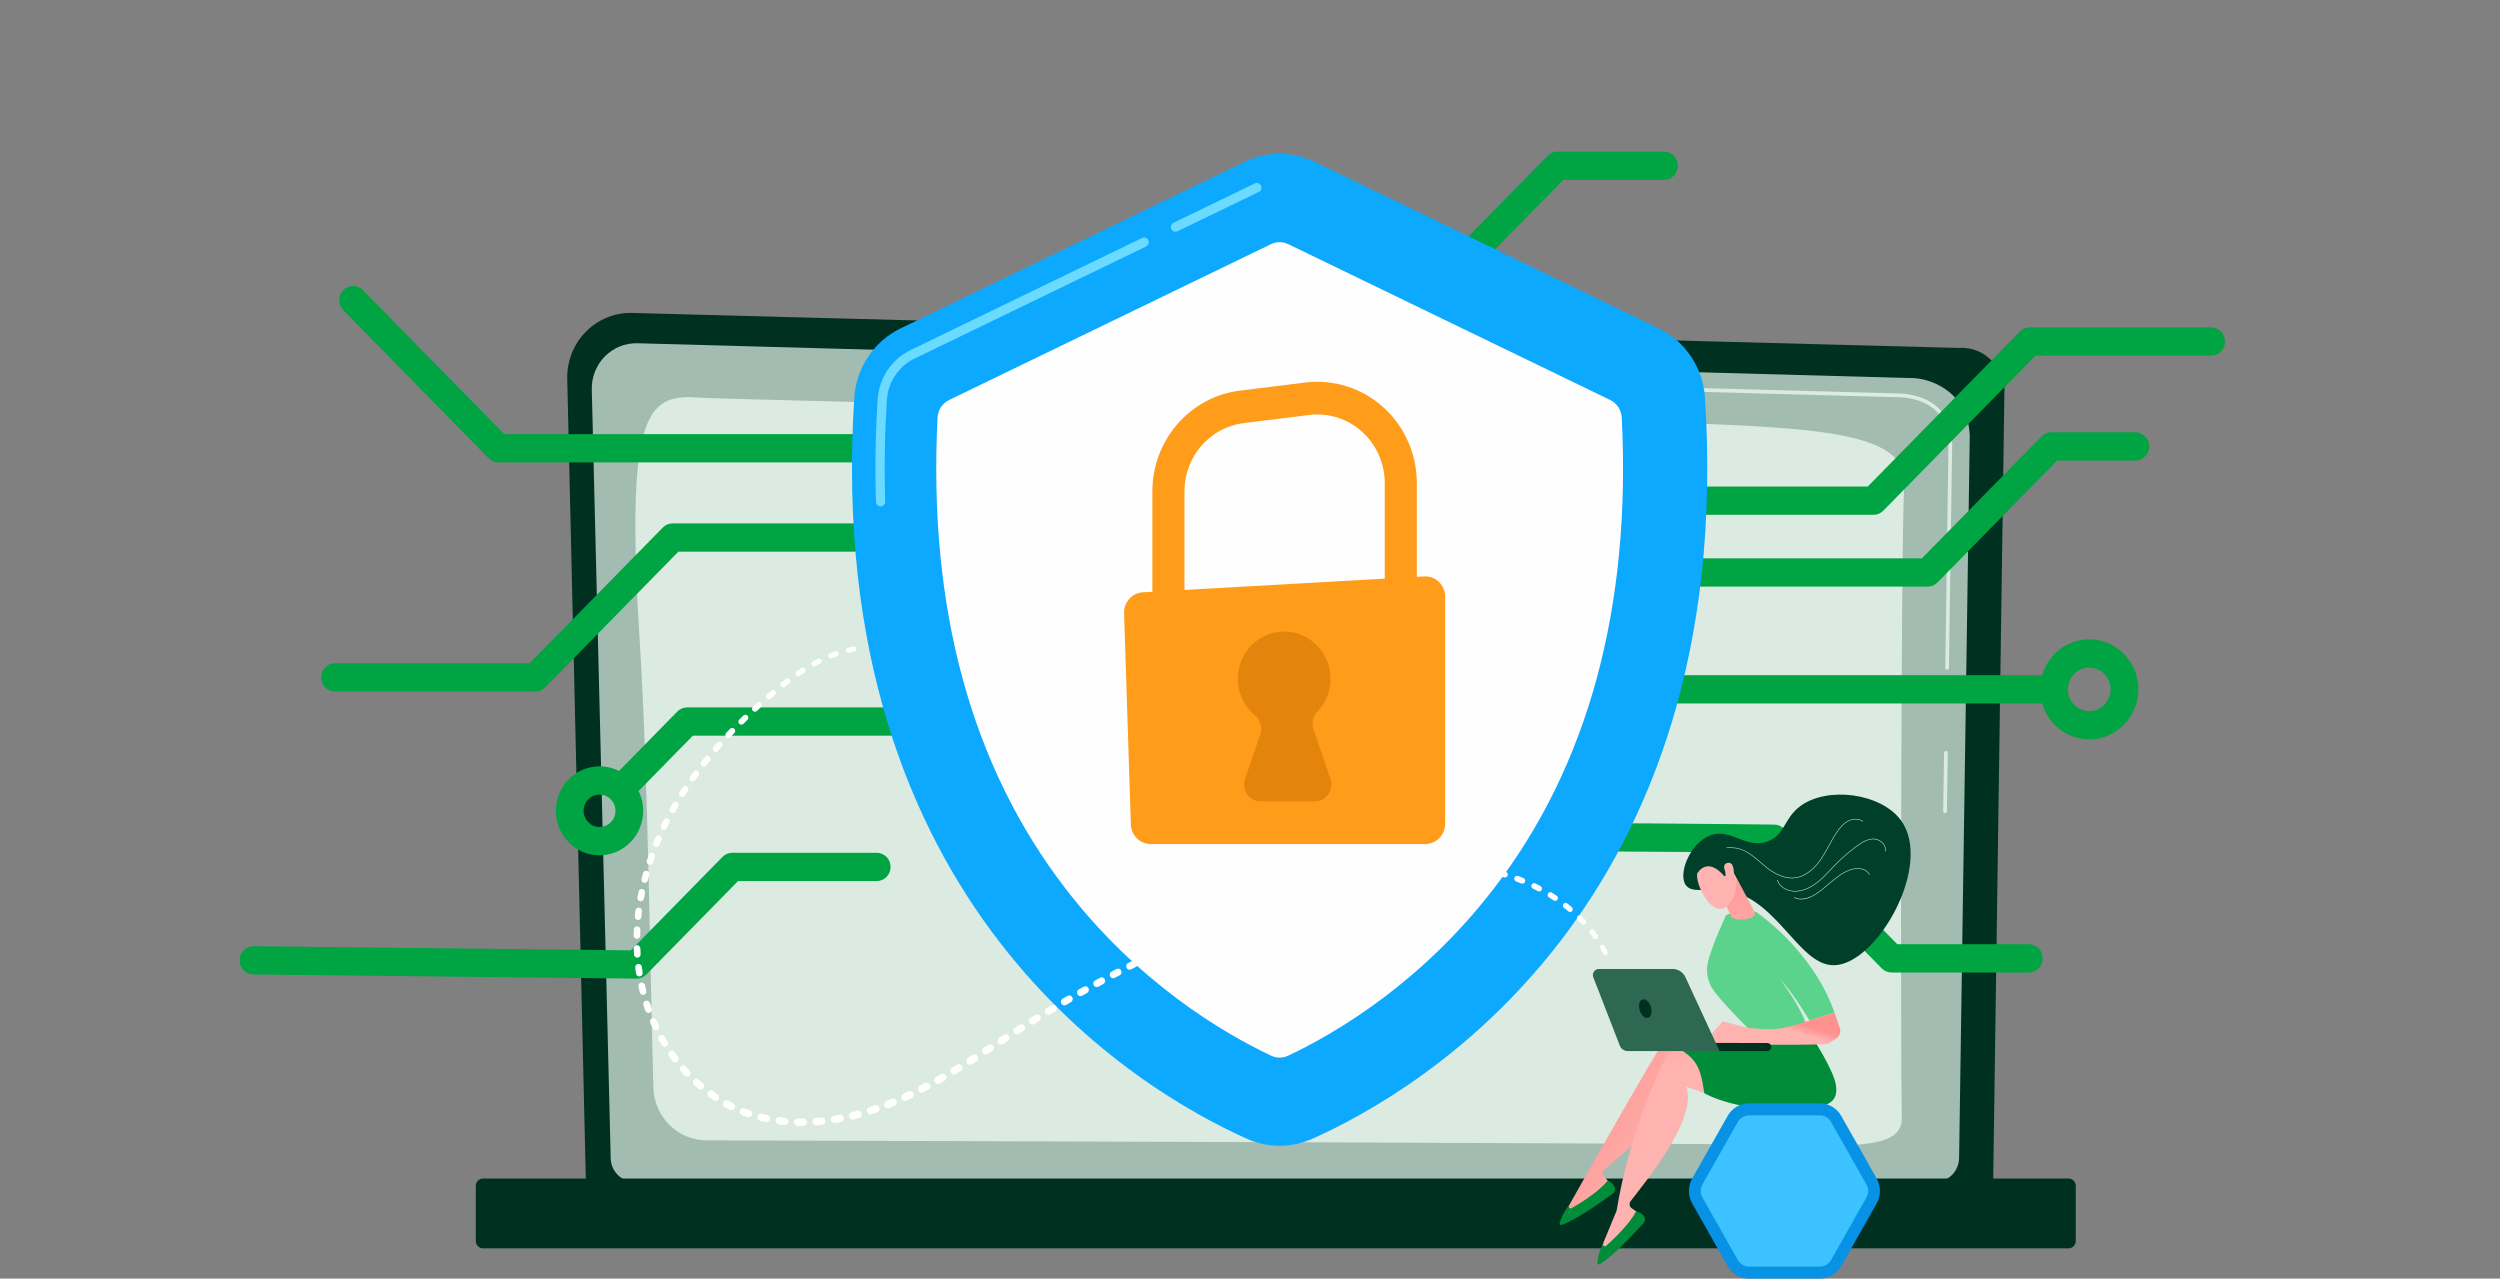 <?xml version="1.0" encoding="UTF-8"?>
<svg width="262px" height="134px" viewBox="0 0 262 134" version="1.1" xmlns="http://www.w3.org/2000/svg" xmlns:xlink="http://www.w3.org/1999/xlink">
    <rect x="0" y="0" width="262" height="134" fill="#808080" stroke="none"/>
    <title>Group</title>
    <defs>
        <linearGradient x1="0.926%" y1="23.827%" x2="69.852%" y2="66.503%" id="linearGradient-1">
            <stop stop-color="#FF928E" offset="0%"></stop>
            <stop stop-color="#FEB3B1" offset="100%"></stop>
        </linearGradient>
        <linearGradient x1="37.764%" y1="-26.388%" x2="42.663%" y2="8.353%" id="linearGradient-2">
            <stop stop-color="#FF928E" offset="0%"></stop>
            <stop stop-color="#FEB3B1" offset="100%"></stop>
        </linearGradient>
        <linearGradient x1="70.447%" y1="34.924%" x2="56.351%" y2="45.932%" id="linearGradient-3">
            <stop stop-color="#FF928E" offset="0%"></stop>
            <stop stop-color="#FEB3B1" offset="100%"></stop>
        </linearGradient>
        <linearGradient x1="26.52%" y1="-34.332%" x2="84.321%" y2="191.684%" id="linearGradient-4">
            <stop stop-color="#FF928E" offset="0%"></stop>
            <stop stop-color="#FEB3B1" offset="100%"></stop>
        </linearGradient>
        <linearGradient x1="445.398%" y1="503.552%" x2="378.26%" y2="428.63%" id="linearGradient-5">
            <stop stop-color="#FF928E" offset="0%"></stop>
            <stop stop-color="#FEB3B1" offset="100%"></stop>
        </linearGradient>
        <linearGradient x1="1081.841%" y1="1537.715%" x2="905.97%" y2="1292.501%" id="linearGradient-6">
            <stop stop-color="#FF928E" offset="0%"></stop>
            <stop stop-color="#FEB3B1" offset="100%"></stop>
        </linearGradient>
    </defs>
    <g id="Page-1" stroke="none" stroke-width="1" fill="none" fill-rule="evenodd">
        <g id="Group">
            <rect id="Rectangle" x="0" y="0" width="262" height="134"></rect>
            <g id="ilustracion" transform="translate(25.109, 15.887)" fill-rule="nonzero">
                <path d="M36.292,108.011 C36.292,109.484 37.475,110.689 38.922,110.689 L181.145,110.689 C182.592,110.689 183.775,109.484 183.775,108.011 L184.958,24.708 C184.958,23.234 183.255,20.36 180.135,20.576 L41.139,16.91 C39.324,16.862 37.569,17.575 36.284,18.88 C34.999,20.186 34.296,21.971 34.338,23.819 L36.291,108.011 L36.292,108.011 Z" id="Path" fill="#003020"></path>
                <path d="M38.889,105.441 C38.889,106.836 40.008,107.978 41.377,107.978 L177.716,107.978 C179.085,107.978 180.205,106.836 180.205,105.441 L181.322,29.819 C181.191,25.268 177.276,23.632 174.903,23.729 L41.688,20.086 C40.413,20.051 39.18,20.552 38.277,21.47 C37.374,22.388 36.877,23.645 36.91,24.944 L38.891,105.441 L38.889,105.441 Z" id="Path" fill="#A2BCB1"></path>
                <path d="M178.731,69.34 L178.728,69.34 C178.621,69.338 178.536,69.249 178.538,69.14 L178.626,63.007 C178.628,62.899 178.714,62.812 178.82,62.812 L178.823,62.812 C178.93,62.815 179.016,62.904 179.014,63.013 L178.925,69.146 C178.923,69.254 178.837,69.34 178.731,69.34 Z" id="Path" fill="#DCEBE1"></path>
                <path d="M178.948,54.312 L178.945,54.312 C178.838,54.31 178.752,54.22 178.754,54.111 L179.092,30.623 C179.086,29.175 178.652,28.019 177.805,27.191 C176.235,25.658 173.755,25.736 173.65,25.74 L131.082,24.576 C130.975,24.573 130.891,24.483 130.894,24.373 C130.897,24.265 130.986,24.178 131.092,24.181 L173.646,25.345 C173.746,25.341 176.387,25.258 178.072,26.905 C178.999,27.81 179.472,29.061 179.48,30.624 L179.142,54.117 C179.14,54.224 179.054,54.311 178.948,54.311 L178.948,54.312 Z" id="Path" fill="#DCEBE1"></path>
                <path d="M174.198,101.245 C174.055,94.995 174.108,39.647 174.46,34.867 C174.812,30.087 167.508,29.19 156.293,28.652 C145.079,28.114 50.459,25.984 48.023,25.782 C42.546,25.33 40.433,27.68 41.961,51.783 C42.823,65.367 43.055,87.804 43.368,98.112 C43.462,101.181 45.924,103.616 48.936,103.624 C71.705,103.688 158.974,103.943 164.783,104.119 C171.469,104.322 174.254,103.722 174.197,101.243 L174.198,101.245 Z" id="Path" fill="#DCEBE1"></path>
                <path d="M25.511,114.94 L191.672,114.94 C192.091,114.94 192.43,114.594 192.43,114.168 L192.43,108.393 C192.43,107.967 192.091,107.621 191.672,107.621 L25.511,107.621 C25.093,107.621 24.754,107.967 24.754,108.393 L24.754,114.168 C24.754,114.594 25.093,114.94 25.511,114.94 Z" id="Path" fill="#003020"></path>
                <path d="M171.233,38.067 L144.171,38.067 C143.368,38.067 142.717,37.404 142.717,36.585 C142.717,35.767 143.368,35.104 144.171,35.104 L170.631,35.104 L186.574,18.854 C186.846,18.576 187.217,18.42 187.602,18.42 L206.621,18.42 C207.424,18.42 208.075,19.083 208.075,19.902 C208.075,20.72 207.424,21.383 206.621,21.383 L188.204,21.383 L172.261,37.633 C171.989,37.91 171.618,38.067 171.233,38.067 Z" id="Path" fill="#00A443"></path>
                <path d="M176.91,45.59 L143.036,45.59 C142.233,45.59 141.583,44.926 141.583,44.108 C141.583,43.29 142.233,42.627 143.036,42.627 L176.308,42.627 L188.845,29.849 C189.117,29.571 189.488,29.415 189.873,29.415 L198.672,29.415 C199.475,29.415 200.126,30.078 200.126,30.896 C200.126,31.715 199.475,32.378 198.672,32.378 L190.474,32.378 L177.937,45.156 C177.665,45.433 177.295,45.59 176.909,45.59 L176.91,45.59 Z" id="Path" fill="#00A443"></path>
                <path d="M189.4,57.837 L145.495,57.837 C144.693,57.837 144.042,57.174 144.042,56.355 C144.042,55.537 144.693,54.874 145.495,54.874 L189.4,54.874 C190.203,54.874 190.853,55.537 190.853,56.355 C190.853,57.174 190.203,57.837 189.4,57.837 Z" id="Path" fill="#00A443"></path>
                <path d="M187.507,86.033 L173.125,86.033 C172.74,86.033 172.37,85.876 172.097,85.599 L160.214,73.487 C151.156,73.373 137.022,73.267 135.505,73.449 C134.835,73.625 134.119,73.291 133.822,72.627 C133.489,71.882 133.812,71.003 134.543,70.665 C134.966,70.469 135.271,70.328 148.256,70.41 C154.521,70.45 160.781,70.531 160.844,70.531 C161.223,70.536 161.585,70.692 161.854,70.965 L173.729,83.068 L187.508,83.068 C188.311,83.068 188.962,83.731 188.962,84.55 C188.962,85.368 188.311,86.031 187.508,86.031 L187.507,86.033 Z" id="Shape" fill="#00A443"></path>
                <path d="M41.602,86.672 L1.454,86.238 C0.651,86.238 0,85.575 0,84.757 C0,83.938 0.651,83.275 1.454,83.275 L41,83.709 L50.604,73.92 C50.877,73.642 51.247,73.486 51.632,73.486 L66.772,73.486 C67.575,73.486 68.225,74.149 68.225,74.968 C68.225,75.786 67.575,76.449 66.772,76.449 L52.234,76.449 L42.63,86.238 C42.358,86.516 41.987,86.672 41.602,86.672 Z" id="Path" fill="#00A443"></path>
                <path d="M193.847,61.598 C191.011,61.598 188.703,59.246 188.703,56.355 C188.703,53.464 191.012,51.113 193.847,51.113 C196.683,51.113 198.991,53.465 198.991,56.355 C198.991,59.245 196.684,61.598 193.847,61.598 Z M193.847,54.076 C192.613,54.076 191.611,55.099 191.611,56.355 C191.611,57.612 192.614,58.635 193.847,58.635 C195.08,58.635 196.084,57.612 196.084,56.355 C196.084,55.099 195.08,54.076 193.847,54.076 Z" id="Shape" fill="#00A443"></path>
                <path d="M126.004,15.307 C125.632,15.307 125.26,15.162 124.976,14.873 C124.408,14.294 124.408,13.357 124.976,12.778 L137.088,0.434 C137.36,0.156 137.73,-3.55271368e-15 138.115,-3.55271368e-15 L149.28,-3.55271368e-15 C150.083,-3.55271368e-15 150.734,0.663 150.734,1.482 C150.734,2.3 150.083,2.963 149.28,2.963 L138.717,2.963 L127.031,14.873 C126.748,15.162 126.376,15.307 126.003,15.307 L126.004,15.307 Z" id="Path" fill="#00A443"></path>
                <path d="M65.825,32.57 L27.125,32.57 C26.74,32.57 26.37,32.414 26.097,32.136 L10.863,16.61 C10.295,16.031 10.295,15.093 10.863,14.514 C11.431,13.935 12.351,13.935 12.919,14.514 L27.727,29.607 L65.825,29.607 C66.628,29.607 67.279,30.27 67.279,31.089 C67.279,31.907 66.628,32.57 65.825,32.57 Z" id="Path" fill="#00A443"></path>
                <path d="M31.004,56.583 L9.998,56.583 C9.195,56.583 8.544,55.92 8.544,55.102 C8.544,54.283 9.195,53.62 9.998,53.62 L30.402,53.62 L44.358,39.396 C44.63,39.118 45.001,38.962 45.386,38.962 L70.555,38.962 C71.358,38.962 72.009,39.625 72.009,40.444 C72.009,41.262 71.358,41.925 70.555,41.925 L45.988,41.925 L32.032,56.15 C31.759,56.427 31.389,56.583 31.004,56.583 Z" id="Path" fill="#00A443"></path>
                <path d="M40.846,67.384 C40.473,67.384 40.101,67.239 39.818,66.95 C39.25,66.371 39.25,65.434 39.818,64.855 L45.873,58.683 C46.145,58.405 46.516,58.249 46.901,58.249 L73.205,58.249 C74.008,58.249 74.659,58.912 74.659,59.731 C74.659,60.549 74.008,61.212 73.205,61.212 L47.502,61.212 L41.872,66.95 C41.589,67.239 41.217,67.384 40.844,67.384 L40.846,67.384 Z" id="Path" fill="#00A443"></path>
                <path d="M37.722,73.749 C35.199,73.749 33.147,71.657 33.147,69.086 C33.147,66.514 35.199,64.422 37.722,64.422 C40.245,64.422 42.298,66.514 42.298,69.086 C42.298,71.657 40.245,73.749 37.722,73.749 Z M37.722,67.384 C36.802,67.384 36.054,68.147 36.054,69.085 C36.054,70.022 36.802,70.785 37.722,70.785 C38.642,70.785 39.391,70.022 39.391,69.085 C39.391,68.147 38.642,67.384 37.722,67.384 Z" id="Shape" fill="#00A443"></path>
                <path d="M153.575,25.799 C153.377,22.663 151.519,19.885 148.733,18.537 L112.648,1.07 C110.337,-0.049 107.655,-0.049 105.345,1.07 L69.26,18.537 C66.475,19.885 64.617,22.663 64.418,25.799 C61.033,79.124 94.579,98.554 105.577,103.461 C107.758,104.435 110.235,104.435 112.416,103.461 C123.414,98.553 156.96,79.123 153.575,25.799 Z" id="Path" fill="#0DA9FF"></path>
                <path d="M98.082,8.399 C97.9,8.399 97.727,8.296 97.644,8.118 C97.529,7.871 97.632,7.577 97.874,7.46 L106.4,3.333 C106.642,3.216 106.931,3.32 107.046,3.567 C107.161,3.814 107.058,4.108 106.816,4.225 L98.289,8.352 C98.222,8.385 98.151,8.4 98.082,8.4 L98.082,8.399 Z" id="Path" fill="#6BDAFF"></path>
                <path d="M67.177,37.182 C66.917,37.182 66.702,36.971 66.693,36.705 C66.579,33.238 66.638,29.623 66.871,25.961 C67.013,23.738 68.332,21.761 70.314,20.801 L94.588,9.05 C94.831,8.933 95.119,9.038 95.234,9.285 C95.349,9.531 95.246,9.825 95.004,9.943 L70.73,21.693 C69.064,22.499 67.956,24.16 67.838,26.025 C67.608,29.655 67.548,33.237 67.661,36.672 C67.67,36.945 67.46,37.173 67.193,37.182 C67.187,37.182 67.182,37.182 67.177,37.182 Z" id="Path" fill="#6BDAFF"></path>
                <path d="M144.85,27.88 C144.809,27.085 144.345,26.375 143.64,26.033 L109.907,9.704 C109.331,9.425 108.663,9.425 108.087,9.704 L74.354,26.033 C73.649,26.374 73.184,27.084 73.145,27.88 C72.147,47.772 76.655,64.369 86.553,77.232 C94.099,87.04 102.927,92.295 108.1,94.748 C108.67,95.018 109.325,95.018 109.895,94.748 C115.068,92.295 123.896,87.04 131.442,77.232 C141.34,64.368 145.848,47.771 144.851,27.88 L144.85,27.88 Z" id="Path" fill="#FFFEFF"></path>
                <path d="M99.023,49.251 L95.661,49.251 L95.661,35.596 C95.661,30.232 99.6,25.7 104.824,25.053 L111.698,24.202 C114.657,23.836 117.634,24.781 119.865,26.795 C122.096,28.809 123.375,31.707 123.375,34.744 L123.375,46.666 L120.013,46.666 L120.013,34.744 C120.013,32.687 119.147,30.724 117.636,29.359 C116.124,27.995 114.108,27.354 112.104,27.603 L105.23,28.454 C101.691,28.892 99.023,31.962 99.023,35.596 L99.023,49.251 Z" id="Path" fill="#FF9C1A"></path>
                <path d="M94.667,46.185 L124.138,44.521 C125.335,44.453 126.342,45.425 126.342,46.646 L126.342,70.442 C126.342,71.618 125.407,72.57 124.254,72.57 L95.491,72.57 C94.365,72.57 93.441,71.66 93.404,70.511 L92.696,48.38 C92.659,47.224 93.534,46.249 94.668,46.184 L94.667,46.185 Z" id="Path" fill="#FF9C1A"></path>
                <path d="M114.323,65.754 L112.539,60.527 C112.325,59.899 112.471,59.196 112.93,58.723 C113.844,57.779 114.388,56.462 114.324,55.016 C114.21,52.466 112.166,50.399 109.664,50.301 C106.895,50.193 104.617,52.449 104.617,55.246 C104.617,56.799 105.318,58.184 106.415,59.091 C106.984,59.562 107.218,60.335 106.977,61.04 L105.369,65.753 C104.978,66.899 105.813,68.096 107.003,68.096 L112.688,68.096 C113.878,68.096 114.713,66.899 114.322,65.753 L114.323,65.754 Z" id="Path" fill="#E3850D"></path>
                <path d="M139.361,110.375 C139.378,110.369 148.498,94.091 149.73,92.559 C149.938,92.301 150.259,92.17 150.583,92.209 L153.128,92.519 L156.118,99.112 L151.135,96.155 C151.629,99.63 145.228,104.795 143.033,106.678 C142.81,106.869 142.792,107.212 142.993,107.427 L143.869,108.361 C142.431,109.848 140.77,110.802 138.897,111.243 L139.359,110.374 L139.361,110.375 Z" id="Path" fill="url(#linearGradient-1)"></path>
                <path d="M143.365,107.856 C143.365,107.856 143.924,108.04 144.113,108.548 C144.204,108.791 144.106,109.066 143.899,109.218 C142.978,109.89 139.941,112.061 138.539,112.486 C138.424,112.521 138.315,112.415 138.34,112.296 C138.412,111.964 138.645,111.302 139.394,110.331 L139.327,110.47 C139.242,110.646 139.429,110.828 139.596,110.732 C140.533,110.192 142.444,109.012 143.364,107.857 L143.365,107.856 Z" id="Path" fill="#008C39"></path>
                <path d="M142.914,114.37 C142.929,114.359 144.298,110.999 144.313,110.99 C145.568,103.205 148.628,96.538 149.531,94.784 C149.684,94.488 149.971,94.294 150.297,94.265 L152.851,94.043 L157.089,99.884 L151.622,98.016 C152.796,101.317 147.553,107.695 145.778,109.993 C145.597,110.226 145.648,110.565 145.888,110.734 L146.932,111.469 C145.818,113.221 144.382,114.498 142.634,115.318 L142.914,114.372 L142.914,114.37 Z" id="Path" fill="url(#linearGradient-2)"></path>
                <path d="M146.335,111.078 C146.335,111.078 146.919,111.143 147.205,111.602 C147.342,111.821 147.301,112.111 147.128,112.302 C146.36,113.15 143.817,115.904 142.529,116.609 C142.423,116.666 142.295,116.585 142.297,116.463 C142.302,116.122 142.397,115.425 142.939,114.321 L142.901,114.471 C142.852,114.66 143.072,114.801 143.217,114.672 C144.028,113.95 145.664,112.4 146.336,111.079 L146.335,111.078 Z" id="Path" fill="#008C39"></path>
                <path d="M164.807,92.813 C164.807,92.813 167.118,96.315 167.308,97.913 C167.497,99.511 166.669,100.064 164.25,100.268 C157.054,100.874 153.506,98.676 153.506,98.676 C153.014,95.476 152.664,94.663 148.552,92.924 C148.552,92.924 153.752,93.344 154.799,92.931 C155.846,92.516 164.808,92.814 164.808,92.814 L164.807,92.813 Z" id="Path" fill="#008C39"></path>
                <path d="M154.79,77.32 C153.479,77.309 152.115,77.66 151.556,76.863 C150.734,75.691 151.985,72.508 154.082,71.679 C156.271,70.814 157.793,73.142 160.132,72.289 C161.96,71.622 161.819,69.914 163.522,68.625 C166.347,66.486 171.985,67.214 174.094,70.063 C177.541,74.72 171.624,85.143 167.141,85.268 C163.165,85.379 160.949,77.372 154.791,77.32 L154.79,77.32 Z" id="Path" fill="#00402A"></path>
                <path d="M158.558,92.349 C158.558,92.349 155.868,89.737 154.543,88.008 C153.827,87.074 153.602,85.842 153.934,84.706 C154.538,82.629 155.613,80.479 155.711,80.144 C155.861,79.631 158.879,79.652 158.879,79.652 C158.879,79.652 164.815,83.58 167.148,90.232 L164.529,91.063 C164.529,91.063 162.978,88.412 161.447,86.727 C161.447,86.727 164.097,90.296 164.191,91.756 L158.56,92.349 L158.558,92.349 Z" id="Path" fill="#5BD38C"></path>
                <path d="M153.431,93.38 L155.453,91.138 L157.788,91.778 C157.788,91.778 160.511,92.208 162.068,91.778 L163.627,91.349 L167.147,90.231 L167.7,91.824 C167.84,92.228 167.7,92.677 167.356,92.926 C167.052,93.147 166.694,93.388 166.467,93.49 C166.003,93.697 155.787,93.556 155.787,93.556 L153.431,93.38 Z" id="Path" fill="url(#linearGradient-3)"></path>
                <path d="M156.805,75.955 L158.832,79.798 C158.698,80.637 156.625,80.661 156.305,80.16 C156.273,80.109 156.254,80.05 156.242,79.991 L155.029,77.422 C154.977,77.171 155.651,76.328 155.872,76.208 L156.678,75.771 C156.989,75.603 155.694,75.589 156.806,75.955 L156.805,75.955 Z" id="Path" fill="url(#linearGradient-4)"></path>
                <path d="M152.7,75.053 C152.7,75.053 152.471,76.352 153.473,78.003 C154.474,79.654 155.471,79.579 155.977,78.991 C156.484,78.402 157.091,77.422 156.815,75.775 C156.538,74.129 153.046,73.398 152.7,75.055 L152.7,75.053 Z" id="Path" fill="url(#linearGradient-5)"></path>
                <path d="M155.603,75.953 C155.603,75.953 153.982,73.783 152.737,75.674 L152.758,76.328 C152.758,76.328 151.828,76.851 152.004,75.33 C152.179,73.809 152.812,72.172 154.645,72.691 C156.477,73.21 157.547,73.802 157.754,75.099 C157.961,76.395 156.923,76.183 156.923,76.183 C156.923,76.183 156.526,75.289 156.047,75.228 C155.568,75.168 155.741,75.875 155.741,75.875 L155.604,75.954 L155.603,75.953 Z" id="Path" fill="#00402A"></path>
                <path d="M155.974,75.895 C155.974,75.895 155.134,74.785 155.899,74.554 C156.663,74.323 156.635,75.643 156.585,76.133 L155.974,75.895 Z" id="Path" fill="url(#linearGradient-6)"></path>
                <path d="M160.123,94.267 C160.116,94.267 160.109,94.267 160.102,94.267 L150.802,94.257 C150.572,94.257 150.387,94.067 150.387,93.832 C150.387,93.598 150.574,93.405 150.803,93.409 L160.103,93.419 C160.333,93.419 160.519,93.609 160.519,93.844 C160.519,94.071 160.343,94.256 160.123,94.267 Z" id="Path" fill="#003020"></path>
                <path d="M142.443,85.662 L150.187,85.662 C150.758,85.662 151.278,85.998 151.522,86.524 L155.102,94.262 L145.477,94.262 C145.109,94.262 144.778,94.033 144.643,93.684 L141.867,86.524 C141.706,86.111 142.006,85.663 142.442,85.663 L142.443,85.662 Z" id="Path" fill="#2F6852"></path>
                <path d="M147.899,89.629 C148.067,90.161 147.942,90.677 147.623,90.782 C147.302,90.887 146.905,90.541 146.738,90.01 C146.571,89.478 146.695,88.962 147.015,88.857 C147.336,88.752 147.733,89.098 147.9,89.629 L147.899,89.629 Z" id="Path" fill="#003020"></path>
                <path d="M162.699,76.16 C162.675,76.16 162.649,76.16 162.625,76.159 C161.658,76.129 160.665,75.651 159.591,74.696 C157.917,73.209 157.28,72.964 155.958,72.964 C155.92,72.964 155.881,72.964 155.841,72.964 L155.841,72.91 C155.879,72.91 155.915,72.91 155.951,72.91 C157.274,72.91 157.951,73.165 159.626,74.655 C160.691,75.6 161.673,76.074 162.627,76.104 C163.656,76.135 164.729,75.492 165.566,74.336 C165.931,73.832 166.236,73.274 166.531,72.735 C166.807,72.229 167.094,71.707 167.43,71.228 C167.674,70.878 168.061,70.384 168.597,70.118 C169.131,69.853 169.739,69.879 170.145,70.182 L170.114,70.226 C169.723,69.934 169.137,69.911 168.62,70.167 C168.095,70.427 167.713,70.915 167.473,71.26 C167.139,71.737 166.854,72.258 166.578,72.762 C166.282,73.303 165.976,73.862 165.609,74.369 C164.782,75.512 163.725,76.161 162.699,76.161 L162.699,76.16 Z" id="Path" fill="#DCEBE1"></path>
                <path d="M163.008,77.543 C162.907,77.543 162.806,77.537 162.709,77.525 C162.079,77.451 161.346,77.059 161.126,76.352 L161.177,76.336 C161.39,77.019 162.103,77.399 162.715,77.472 C163.507,77.565 164.398,77.272 165.228,76.647 C165.776,76.235 166.257,75.725 166.722,75.231 C166.877,75.068 167.036,74.899 167.196,74.736 C167.898,74.018 168.662,73.355 169.469,72.764 C170.004,72.372 170.585,72.012 171.224,72.012 C171.245,72.012 171.266,72.012 171.288,72.013 C171.67,72.028 172.07,72.241 172.306,72.555 C172.487,72.798 172.554,73.076 172.494,73.341 L172.441,73.328 C172.498,73.081 172.434,72.818 172.263,72.589 C172.037,72.287 171.653,72.083 171.286,72.069 C170.637,72.044 170.046,72.41 169.502,72.808 C168.697,73.397 167.934,74.058 167.234,74.774 C167.074,74.936 166.915,75.106 166.762,75.268 C166.295,75.764 165.813,76.276 165.261,76.69 C164.522,77.247 163.735,77.543 163.008,77.543 Z" id="Path" fill="#DCEBE1"></path>
                <path d="M163.644,78.369 C163.398,78.369 163.149,78.32 162.91,78.197 L162.934,78.147 C163.79,78.588 164.816,78.024 165.218,77.761 C165.667,77.466 166.09,77.106 166.499,76.758 C167.174,76.183 167.872,75.589 168.709,75.276 C169.137,75.115 169.53,75.063 169.877,75.12 C170.305,75.19 170.665,75.435 170.842,75.774 L170.795,75.8 C170.626,75.475 170.28,75.242 169.869,75.174 C169.532,75.118 169.148,75.17 168.728,75.327 C167.9,75.636 167.206,76.228 166.534,76.8 C166.124,77.149 165.701,77.51 165.248,77.807 C164.883,78.046 164.273,78.369 163.645,78.369 L163.644,78.369 Z" id="Path" fill="#DCEBE1"></path>
                <path d="M165.614,99.741 L158.186,99.741 C157.264,99.741 156.412,100.242 155.951,101.056 L152.237,107.613 C151.776,108.426 151.776,109.428 152.237,110.242 L155.951,116.798 C156.412,117.611 157.264,118.113 158.186,118.113 L165.614,118.113 C166.536,118.113 167.388,117.612 167.849,116.798 L171.563,110.242 C172.024,109.428 172.024,108.426 171.563,107.613 L167.849,101.056 C167.388,100.243 166.536,99.741 165.614,99.741 Z" id="Path" fill="#0792E5"></path>
                <path d="M158.186,116.855 C157.706,116.855 157.26,116.592 157.02,116.169 L153.306,109.612 C153.067,109.19 153.067,108.664 153.306,108.242 L157.02,101.685 C157.259,101.263 157.706,101 158.186,101 L165.614,101 C166.093,101 166.539,101.262 166.779,101.685 L170.493,108.242 C170.732,108.664 170.732,109.19 170.493,109.612 L166.779,116.169 C166.54,116.591 166.093,116.855 165.614,116.855 L158.186,116.855 Z" id="Path" fill="#3CC2FF"></path>
                <path d="M64.422,52.412 L63.865,52.526 L63.852,52.529 C63.709,52.559 63.569,52.463 63.539,52.317 C63.51,52.171 63.604,52.028 63.747,51.998 L63.749,51.998 L64.333,51.882 C64.477,51.854 64.615,51.949 64.642,52.095 C64.669,52.24 64.577,52.381 64.435,52.41 L64.422,52.413 L64.422,52.412 Z" id="Path" fill="#FFFFFF"></path>
                <path d="M62.59,52.898 L62.056,53.1 L62.044,53.104 C61.904,53.157 61.748,53.083 61.695,52.94 C61.643,52.797 61.715,52.638 61.856,52.585 L61.858,52.585 L62.416,52.378 C62.556,52.327 62.71,52.4 62.761,52.542 C62.811,52.684 62.739,52.842 62.6,52.894 L62.589,52.898 L62.59,52.898 Z" id="Path" fill="#FFFFFF"></path>
                <path d="M60.84,53.654 L60.333,53.924 L60.324,53.928 C60.188,54 60.021,53.947 59.949,53.809 C59.877,53.671 59.931,53.5 60.066,53.427 L60.068,53.427 L60.594,53.15 C60.729,53.079 60.895,53.134 60.965,53.271 C61.035,53.409 60.982,53.578 60.848,53.65 L60.84,53.654 Z" id="Path" fill="#FFFFFF"></path>
                <path d="M59.181,54.618 L58.701,54.939 L58.695,54.943 C58.564,55.031 58.388,54.993 58.302,54.86 C58.216,54.726 58.252,54.547 58.384,54.459 L58.386,54.459 L58.88,54.133 C59.011,54.047 59.185,54.085 59.27,54.218 C59.354,54.351 59.318,54.528 59.188,54.615 L59.181,54.619 L59.181,54.618 Z" id="Path" fill="#FFFFFF"></path>
                <path d="M57.608,55.732 L57.15,56.087 L57.146,56.09 C57.019,56.189 56.836,56.165 56.739,56.035 C56.642,55.906 56.667,55.719 56.794,55.621 L56.795,55.621 L57.264,55.26 C57.391,55.162 57.572,55.188 57.667,55.318 C57.762,55.448 57.738,55.631 57.612,55.729 L57.608,55.732 Z" id="Path" fill="#FFFFFF"></path>
                <path d="M56.1,56.949 L55.657,57.328 L55.655,57.331 C55.53,57.437 55.343,57.421 55.237,57.294 C55.132,57.166 55.148,56.976 55.273,56.868 L55.275,56.868 L55.724,56.486 C55.849,56.38 56.035,56.398 56.139,56.525 C56.243,56.652 56.226,56.84 56.102,56.947 L56.099,56.949 L56.1,56.949 Z" id="Path" fill="#FFFFFF"></path>
                <path d="M54.638,58.231 L54.207,58.625 L54.205,58.627 C54.081,58.741 53.89,58.73 53.779,58.603 C53.667,58.477 53.678,58.282 53.802,58.168 L53.803,58.168 L54.241,57.772 C54.365,57.659 54.554,57.671 54.665,57.797 C54.775,57.924 54.764,58.116 54.641,58.228 L54.639,58.23 L54.638,58.231 Z" id="Path" fill="#FFFFFF"></path>
                <path d="M53.219,59.56 L52.802,59.969 L52.8,59.971 C52.677,60.091 52.482,60.087 52.363,59.962 C52.245,59.837 52.249,59.639 52.371,59.517 L52.372,59.517 L52.796,59.105 C52.919,58.986 53.113,58.991 53.23,59.116 C53.346,59.241 53.342,59.438 53.22,59.556 L53.218,59.559 L53.219,59.56 Z" id="Path" fill="#FFFFFF"></path>
                <path d="M51.849,60.94 L51.448,61.364 L51.445,61.367 C51.324,61.494 51.126,61.498 51.001,61.375 C50.875,61.252 50.871,61.049 50.992,60.922 L50.993,60.922 L51.402,60.493 C51.523,60.367 51.721,60.364 51.845,60.488 C51.968,60.61 51.971,60.811 51.852,60.937 L51.849,60.94 Z" id="Path" fill="#FFFFFF"></path>
                <path d="M50.532,62.373 L50.149,62.813 L50.146,62.817 C50.028,62.951 49.825,62.965 49.693,62.844 C49.561,62.724 49.548,62.517 49.666,62.383 L49.666,62.381 L50.058,61.937 C50.176,61.803 50.378,61.792 50.509,61.912 C50.639,62.031 50.651,62.236 50.534,62.369 L50.531,62.373 L50.532,62.373 Z" id="Path" fill="#FFFFFF"></path>
                <path d="M49.279,63.86 L48.916,64.318 L48.913,64.322 C48.798,64.465 48.593,64.487 48.453,64.371 C48.312,64.255 48.29,64.045 48.404,63.902 L48.404,63.9 L48.777,63.438 C48.891,63.296 49.096,63.275 49.235,63.391 C49.373,63.507 49.395,63.714 49.282,63.856 L49.279,63.86 Z" id="Path" fill="#FFFFFF"></path>
                <path d="M48.091,65.402 L47.749,65.876 L47.746,65.88 C47.638,66.029 47.432,66.061 47.286,65.952 C47.14,65.843 47.109,65.633 47.216,65.484 L47.564,65.002 C47.672,64.853 47.877,64.823 48.023,64.931 C48.169,65.041 48.199,65.251 48.092,65.399 L48.09,65.402 L48.091,65.402 Z" id="Path" fill="#FFFFFF"></path>
                <path d="M46.983,67 L46.667,67.49 L46.664,67.496 C46.563,67.652 46.358,67.695 46.205,67.592 C46.051,67.49 46.009,67.281 46.11,67.124 L46.433,66.625 C46.534,66.47 46.739,66.426 46.891,66.529 C47.043,66.632 47.086,66.841 46.985,66.996 L46.982,67 L46.983,67 Z" id="Path" fill="#FFFFFF"></path>
                <path d="M45.96,68.655 L45.671,69.163 L45.668,69.168 C45.576,69.331 45.372,69.386 45.212,69.292 C45.053,69.198 44.998,68.99 45.091,68.827 L45.387,68.31 C45.48,68.148 45.683,68.093 45.842,68.188 C46,68.282 46.055,68.49 45.962,68.651 L45.959,68.655 L45.96,68.655 Z" id="Path" fill="#FFFFFF"></path>
                <path d="M45.034,70.367 L44.775,70.891 L44.772,70.898 C44.69,71.066 44.488,71.135 44.322,71.05 C44.157,70.966 44.09,70.76 44.173,70.591 L44.438,70.056 C44.521,69.887 44.722,69.819 44.887,69.904 C45.053,69.99 45.118,70.195 45.036,70.363 L45.034,70.368 L45.034,70.367 Z" id="Path" fill="#FFFFFF"></path>
                <path d="M44.214,72.132 L43.991,72.672 L43.988,72.678 C43.915,72.853 43.717,72.936 43.546,72.862 C43.374,72.787 43.294,72.586 43.366,72.411 L43.596,71.859 C43.669,71.684 43.867,71.603 44.038,71.677 C44.21,71.751 44.289,71.953 44.217,72.127 L44.215,72.132 L44.214,72.132 Z" id="Path" fill="#FFFFFF"></path>
                <path d="M43.511,73.948 L43.325,74.501 L43.323,74.509 C43.261,74.689 43.069,74.785 42.891,74.724 C42.714,74.662 42.62,74.464 42.68,74.283 L42.873,73.716 C42.934,73.536 43.127,73.44 43.305,73.503 C43.481,73.566 43.575,73.762 43.514,73.943 L43.511,73.949 L43.511,73.948 Z" id="Path" fill="#FFFFFF"></path>
                <path d="M42.932,75.808 L42.784,76.374 L42.782,76.381 C42.734,76.567 42.546,76.677 42.364,76.626 C42.181,76.577 42.073,76.386 42.122,76.2 L42.276,75.62 C42.325,75.435 42.513,75.325 42.694,75.375 C42.876,75.426 42.984,75.617 42.934,75.802 L42.932,75.808 Z" id="Path" fill="#FFFFFF"></path>
                <path d="M42.483,77.704 L42.375,78.279 L42.375,78.286 C42.337,78.476 42.157,78.6 41.97,78.565 C41.783,78.528 41.661,78.344 41.697,78.154 L41.809,77.564 C41.845,77.374 42.025,77.251 42.211,77.288 C42.398,77.325 42.519,77.508 42.483,77.698 L42.483,77.705 L42.483,77.704 Z" id="Path" fill="#FFFFFF"></path>
                <path d="M42.172,79.627 L42.107,80.208 L42.107,80.216 C42.085,80.409 41.913,80.548 41.723,80.526 C41.533,80.505 41.397,80.33 41.418,80.136 L41.486,79.538 C41.508,79.345 41.679,79.207 41.869,79.229 C42.059,79.251 42.194,79.426 42.173,79.62 L42.173,79.627 L42.172,79.627 Z" id="Path" fill="#FFFFFF"></path>
                <path d="M42.008,81.567 L41.989,82.151 L41.989,82.16 C41.982,82.356 41.822,82.51 41.629,82.503 C41.437,82.497 41.286,82.333 41.292,82.137 L41.313,81.535 C41.321,81.34 41.481,81.186 41.672,81.194 C41.864,81.201 42.014,81.364 42.007,81.559 L42.007,81.568 L42.008,81.567 Z" id="Path" fill="#FFFFFF"></path>
                <path d="M42.002,83.511 L42.031,84.093 L42.031,84.102 C42.041,84.3 41.893,84.467 41.7,84.477 C41.507,84.488 41.342,84.337 41.332,84.139 L41.302,83.538 C41.293,83.341 41.442,83.174 41.634,83.165 C41.827,83.155 41.991,83.306 42.001,83.503 L42.001,83.511 L42.002,83.511 Z" id="Path" fill="#FFFFFF"></path>
                <path d="M42.159,85.447 L42.239,86.023 L42.239,86.033 C42.269,86.229 42.134,86.411 41.942,86.439 C41.749,86.467 41.571,86.33 41.543,86.134 L41.462,85.537 C41.434,85.341 41.569,85.16 41.761,85.132 C41.954,85.105 42.131,85.241 42.159,85.438 L42.159,85.447 Z" id="Path" fill="#FFFFFF"></path>
                <path d="M42.488,87.358 C42.529,87.549 42.576,87.736 42.621,87.925 L42.623,87.935 C42.668,88.129 42.551,88.325 42.361,88.371 C42.171,88.417 41.979,88.298 41.934,88.105 C41.887,87.908 41.839,87.713 41.797,87.517 L41.797,87.515 C41.754,87.32 41.875,87.128 42.066,87.085 C42.257,87.043 42.445,87.165 42.488,87.359 L42.488,87.358 Z" id="Path" fill="#FFFFFF"></path>
                <path d="M42.998,89.225 L43.187,89.774 L43.191,89.785 C43.256,89.974 43.158,90.182 42.973,90.248 C42.787,90.315 42.583,90.216 42.518,90.026 L42.323,89.456 C42.259,89.267 42.356,89.06 42.542,88.994 C42.728,88.928 42.93,89.028 42.995,89.217 L42.998,89.226 L42.998,89.225 Z" id="Path" fill="#FFFFFF"></path>
                <path d="M43.691,91.031 L43.933,91.557 L43.938,91.568 C44.022,91.751 43.945,91.968 43.766,92.054 C43.586,92.139 43.372,92.061 43.288,91.878 L43.038,91.33 C42.955,91.147 43.032,90.93 43.212,90.845 C43.391,90.759 43.604,90.839 43.688,91.022 L43.692,91.031 L43.691,91.031 Z" id="Path" fill="#FFFFFF"></path>
                <path d="M44.558,92.756 L44.85,93.256 L44.856,93.265 C44.958,93.44 44.903,93.665 44.731,93.77 C44.56,93.874 44.339,93.817 44.236,93.642 L43.933,93.123 C43.831,92.948 43.888,92.723 44.059,92.62 C44.231,92.516 44.452,92.574 44.553,92.749 L44.558,92.758 L44.558,92.756 Z" id="Path" fill="#FFFFFF"></path>
                <path d="M45.589,94.384 L45.93,94.849 L45.937,94.859 C46.057,95.022 46.024,95.254 45.864,95.377 C45.703,95.499 45.475,95.465 45.355,95.302 L45.002,94.816 C44.883,94.653 44.917,94.422 45.077,94.299 C45.237,94.178 45.464,94.212 45.584,94.375 L45.59,94.384 L45.589,94.384 Z" id="Path" fill="#FFFFFF"></path>
                <path d="M46.781,95.892 L47.168,96.318 L47.176,96.327 C47.313,96.478 47.304,96.713 47.156,96.853 C47.008,96.993 46.777,96.984 46.639,96.833 L46.237,96.387 C46.101,96.236 46.11,96.002 46.258,95.862 C46.407,95.723 46.636,95.733 46.774,95.884 L46.781,95.892 Z" id="Path" fill="#FFFFFF"></path>
                <path d="M48.121,97.259 L48.552,97.639 L48.561,97.647 C48.715,97.783 48.732,98.018 48.599,98.175 C48.465,98.332 48.234,98.349 48.08,98.213 L47.631,97.815 C47.478,97.68 47.462,97.444 47.595,97.288 C47.728,97.132 47.959,97.115 48.112,97.251 L48.121,97.259 Z" id="Path" fill="#FFFFFF"></path>
                <path d="M49.604,98.462 L50.075,98.787 L50.086,98.794 C50.254,98.91 50.298,99.145 50.184,99.318 C50.071,99.489 49.84,99.535 49.671,99.418 L49.18,99.077 C49.011,98.96 48.968,98.726 49.083,98.555 C49.198,98.383 49.427,98.339 49.595,98.456 L49.605,98.463 L49.604,98.462 Z" id="Path" fill="#FFFFFF"></path>
                <path d="M51.215,99.475 L51.72,99.738 L51.733,99.744 C51.916,99.839 51.988,100.067 51.895,100.253 C51.803,100.439 51.579,100.513 51.396,100.419 L50.867,100.141 C50.684,100.046 50.612,99.818 50.706,99.632 C50.8,99.446 51.023,99.373 51.205,99.469 L51.218,99.475 L51.215,99.475 Z" id="Path" fill="#FFFFFF"></path>
                <path d="M52.934,100.272 L53.469,100.466 L53.482,100.471 C53.677,100.542 53.778,100.76 53.708,100.957 C53.638,101.156 53.424,101.259 53.231,101.188 L52.67,100.982 C52.476,100.911 52.375,100.693 52.445,100.496 C52.514,100.298 52.728,100.196 52.922,100.267 L52.934,100.271 L52.934,100.272 Z" id="Path" fill="#FFFFFF"></path>
                <path d="M54.742,100.84 L55.296,100.967 L55.309,100.97 C55.512,101.016 55.639,101.221 55.593,101.427 C55.548,101.634 55.347,101.764 55.145,101.717 L54.565,101.583 C54.363,101.536 54.236,101.331 54.282,101.125 C54.328,100.919 54.529,100.79 54.731,100.837 L54.743,100.84 L54.742,100.84 Z" id="Path" fill="#FFFFFF"></path>
                <path d="M56.605,101.187 L57.171,101.249 L57.183,101.249 C57.391,101.273 57.54,101.463 57.518,101.675 C57.496,101.887 57.309,102.039 57.101,102.016 L56.511,101.95 C56.304,101.926 56.155,101.737 56.177,101.525 C56.2,101.314 56.386,101.162 56.594,101.185 L56.605,101.185 L56.605,101.187 Z" id="Path" fill="#FFFFFF"></path>
                <path d="M58.499,101.324 L59.069,101.327 L59.08,101.327 C59.289,101.328 59.459,101.501 59.458,101.716 C59.458,101.93 59.286,102.103 59.077,102.102 L58.484,102.098 C58.275,102.097 58.106,101.922 58.108,101.708 C58.109,101.494 58.281,101.322 58.49,101.325 L58.501,101.325 L58.499,101.324 Z" id="Path" fill="#FFFFFF"></path>
                <path d="M60.399,101.268 L60.968,101.217 L60.978,101.217 C61.188,101.197 61.373,101.355 61.393,101.569 C61.411,101.783 61.255,101.972 61.046,101.992 L60.456,102.043 C60.247,102.062 60.062,101.903 60.044,101.689 C60.026,101.476 60.181,101.288 60.391,101.269 L60.4,101.269 L60.399,101.268 Z" id="Path" fill="#FFFFFF"></path>
                <path d="M62.292,101.041 L62.855,100.941 L62.865,100.939 C63.073,100.902 63.272,101.045 63.308,101.258 C63.345,101.471 63.205,101.673 62.996,101.71 L62.414,101.812 C62.205,101.848 62.006,101.705 61.971,101.492 C61.935,101.279 62.076,101.078 62.285,101.041 L62.293,101.041 L62.292,101.041 Z" id="Path" fill="#FFFFFF"></path>
                <path d="M64.163,100.657 L64.719,100.514 L64.727,100.512 C64.933,100.459 65.143,100.587 65.196,100.798 C65.248,101.009 65.122,101.223 64.915,101.276 L64.343,101.422 C64.137,101.475 63.928,101.346 63.875,101.136 C63.824,100.926 63.95,100.713 64.156,100.659 L64.163,100.657 Z" id="Path" fill="#FFFFFF"></path>
                <path d="M66.004,100.136 L66.549,99.954 L66.557,99.952 C66.76,99.884 66.98,99.997 67.047,100.205 C67.113,100.413 67.002,100.637 66.799,100.705 L66.238,100.89 C66.034,100.956 65.815,100.843 65.75,100.636 C65.684,100.428 65.795,100.205 65.999,100.138 L66.006,100.136 L66.004,100.136 Z" id="Path" fill="#FFFFFF"></path>
                <path d="M67.807,99.488 L68.341,99.271 L68.347,99.268 C68.547,99.187 68.774,99.287 68.853,99.49 C68.933,99.694 68.835,99.925 68.636,100.006 L68.089,100.229 C67.889,100.31 67.662,100.21 67.582,100.006 C67.503,99.803 67.601,99.572 67.8,99.49 L67.806,99.487 L67.807,99.488 Z" id="Path" fill="#FFFFFF"></path>
                <path d="M69.575,98.732 L70.098,98.487 L70.103,98.485 C70.298,98.393 70.529,98.481 70.618,98.679 C70.707,98.878 70.623,99.112 70.428,99.203 L69.896,99.454 C69.701,99.546 69.47,99.459 69.38,99.261 C69.29,99.063 69.375,98.827 69.57,98.736 L69.575,98.733 L69.575,98.732 Z" id="Path" fill="#FFFFFF"></path>
                <path d="M71.308,97.886 L71.821,97.618 L71.825,97.616 C72.015,97.516 72.248,97.593 72.345,97.787 C72.442,97.98 72.368,98.217 72.178,98.316 L71.658,98.59 C71.468,98.689 71.235,98.613 71.136,98.42 C71.038,98.227 71.113,97.988 71.303,97.888 L71.307,97.886 L71.308,97.886 Z" id="Path" fill="#FFFFFF"></path>
                <path d="M73.007,96.968 L73.512,96.681 L73.515,96.679 C73.701,96.573 73.935,96.641 74.037,96.83 C74.141,97.02 74.076,97.257 73.89,97.363 L73.38,97.655 C73.194,97.761 72.96,97.694 72.856,97.505 C72.752,97.316 72.818,97.077 73.004,96.971 L73.007,96.969 L73.007,96.968 Z" id="Path" fill="#FFFFFF"></path>
                <path d="M74.681,95.994 L75.178,95.692 L75.18,95.692 C75.362,95.581 75.596,95.642 75.703,95.827 C75.811,96.012 75.752,96.251 75.57,96.361 L75.069,96.665 C74.888,96.775 74.653,96.715 74.545,96.529 C74.437,96.344 74.495,96.105 74.678,95.995 L74.68,95.993 L74.681,95.994 Z" id="Path" fill="#FFFFFF"></path>
                <path d="M76.333,94.978 L76.826,94.667 L76.827,94.667 C77.006,94.554 77.24,94.611 77.351,94.793 C77.462,94.975 77.406,95.213 77.228,95.326 L76.733,95.64 C76.554,95.753 76.319,95.698 76.208,95.515 C76.097,95.332 76.151,95.093 76.331,94.98 L76.332,94.979 L76.333,94.978 Z" id="Path" fill="#FFFFFF"></path>
                <path d="M77.974,93.934 L78.465,93.618 C78.642,93.503 78.876,93.557 78.988,93.737 C79.1,93.917 79.047,94.155 78.871,94.268 L78.379,94.586 C78.202,94.7 77.968,94.647 77.856,94.467 C77.744,94.287 77.797,94.048 77.973,93.934 L77.974,93.934 Z" id="Path" fill="#FFFFFF"></path>
                <path d="M79.612,92.877 L80.105,92.56 C80.28,92.447 80.513,92.5 80.624,92.679 C80.735,92.858 80.684,93.094 80.508,93.208 L80.018,93.526 C79.842,93.64 79.609,93.588 79.497,93.409 C79.385,93.23 79.437,92.992 79.612,92.878 L79.612,92.877 Z" id="Path" fill="#FFFFFF"></path>
                <path d="M81.255,91.822 L81.749,91.509 C81.925,91.398 82.156,91.452 82.265,91.631 C82.373,91.81 82.32,92.046 82.144,92.157 L81.652,92.47 L81.651,92.47 C81.476,92.583 81.245,92.529 81.135,92.35 C81.025,92.171 81.078,91.936 81.254,91.824 L81.255,91.822 Z" id="Path" fill="#FFFFFF"></path>
                <path d="M82.909,90.783 L83.408,90.476 C83.584,90.368 83.813,90.424 83.92,90.604 C84.026,90.783 83.97,91.016 83.794,91.125 L83.298,91.433 L83.297,91.433 C83.121,91.543 82.892,91.485 82.785,91.306 C82.678,91.126 82.735,90.893 82.91,90.784 L82.909,90.783 Z" id="Path" fill="#FFFFFF"></path>
                <path d="M84.576,89.767 L85.08,89.467 C85.256,89.361 85.483,89.422 85.586,89.602 C85.69,89.782 85.631,90.013 85.454,90.118 L84.955,90.418 L84.954,90.418 C84.777,90.525 84.549,90.464 84.445,90.284 C84.341,90.104 84.4,89.872 84.576,89.766 L84.576,89.767 Z" id="Path" fill="#FFFFFF"></path>
                <path d="M86.258,88.774 L86.766,88.481 C86.942,88.378 87.167,88.442 87.268,88.622 C87.369,88.802 87.306,89.031 87.13,89.134 L86.626,89.427 L86.625,89.427 C86.448,89.531 86.223,89.468 86.122,89.287 C86.021,89.106 86.083,88.877 86.26,88.774 L86.258,88.774 Z" id="Path" fill="#FFFFFF"></path>
                <path d="M87.953,87.805 L88.464,87.519 C88.642,87.419 88.865,87.486 88.962,87.666 C89.06,87.847 88.994,88.074 88.817,88.173 L88.31,88.458 L88.309,88.458 C88.131,88.559 87.909,88.493 87.811,88.312 C87.713,88.131 87.777,87.904 87.955,87.805 L87.953,87.805 Z" id="Path" fill="#FFFFFF"></path>
                <path d="M89.661,86.859 L90.175,86.58 C90.353,86.483 90.574,86.552 90.669,86.733 C90.763,86.914 90.696,87.139 90.518,87.236 L90.007,87.515 L90.006,87.515 C89.828,87.612 89.606,87.543 89.512,87.362 C89.417,87.181 89.483,86.955 89.662,86.859 L89.661,86.859 Z" id="Path" fill="#FFFFFF"></path>
                <path d="M91.381,85.937 L91.899,85.666 C92.078,85.572 92.295,85.644 92.387,85.825 C92.479,86.007 92.408,86.229 92.231,86.323 L91.715,86.594 L91.714,86.594 C91.536,86.689 91.317,86.618 91.225,86.436 C91.133,86.254 91.203,86.031 91.381,85.937 Z" id="Path" fill="#FFFFFF"></path>
                <path d="M93.113,85.04 L93.634,84.776 C93.813,84.685 94.029,84.759 94.117,84.941 C94.206,85.123 94.134,85.343 93.955,85.434 L93.436,85.698 L93.435,85.698 C93.257,85.789 93.04,85.715 92.951,85.533 C92.863,85.351 92.934,85.13 93.113,85.04 Z" id="Path" fill="#FFFFFF"></path>
                <path d="M94.857,84.167 L95.382,83.91 C95.561,83.823 95.775,83.9 95.86,84.082 C95.946,84.264 95.87,84.482 95.692,84.569 L95.169,84.826 L95.168,84.826 C94.99,84.914 94.775,84.838 94.688,84.656 C94.601,84.474 94.677,84.255 94.856,84.167 L94.857,84.167 Z" id="Path" fill="#FFFFFF"></path>
                <path d="M96.613,83.318 L97.142,83.068 C97.32,82.984 97.532,83.063 97.615,83.245 C97.698,83.427 97.62,83.642 97.441,83.727 L96.916,83.977 L96.915,83.977 C96.736,84.062 96.523,83.983 96.44,83.801 C96.356,83.619 96.434,83.402 96.612,83.317 L96.613,83.318 Z" id="Path" fill="#FFFFFF"></path>
                <path d="M98.379,82.493 L98.912,82.251 C99.091,82.169 99.3,82.251 99.38,82.433 C99.46,82.615 99.38,82.829 99.201,82.91 L98.672,83.153 L98.671,83.153 C98.492,83.235 98.282,83.154 98.201,82.972 C98.12,82.79 98.201,82.575 98.379,82.493 Z" id="Path" fill="#FFFFFF"></path>
                <path d="M100.158,81.694 L100.693,81.459 C100.872,81.381 101.08,81.464 101.156,81.647 C101.233,81.829 101.151,82.041 100.972,82.119 L100.439,82.354 L100.438,82.354 C100.259,82.433 100.051,82.35 99.973,82.167 C99.896,81.985 99.978,81.772 100.157,81.693 L100.158,81.694 Z" id="Path" fill="#FFFFFF"></path>
                <path d="M101.946,80.919 L102.485,80.692 C102.664,80.616 102.869,80.703 102.943,80.885 C103.018,81.067 102.932,81.277 102.753,81.352 L102.218,81.58 L102.217,81.58 C102.037,81.657 101.832,81.571 101.758,81.388 C101.683,81.205 101.768,80.996 101.946,80.92 L101.946,80.919 Z" id="Path" fill="#FFFFFF"></path>
                <path d="M103.744,80.169 L104.286,79.95 C104.464,79.876 104.667,79.966 104.738,80.148 C104.81,80.33 104.722,80.537 104.544,80.609 L104.005,80.829 L104.004,80.829 C103.825,80.904 103.622,80.814 103.55,80.632 C103.479,80.449 103.565,80.243 103.745,80.169 L103.744,80.169 Z" id="Path" fill="#FFFFFF"></path>
                <path d="M105.553,79.446 L106.097,79.233 C106.276,79.163 106.477,79.254 106.545,79.436 C106.614,79.618 106.524,79.823 106.345,79.893 L105.804,80.106 L105.803,80.106 C105.624,80.177 105.422,80.085 105.354,79.903 C105.285,79.721 105.374,79.516 105.554,79.446 L105.553,79.446 Z" id="Path" fill="#FFFFFF"></path>
                <path d="M107.37,78.747 L107.917,78.542 C108.096,78.475 108.294,78.569 108.36,78.751 C108.426,78.933 108.334,79.135 108.155,79.202 L107.611,79.407 L107.61,79.407 C107.432,79.475 107.233,79.381 107.167,79.199 C107.1,79.017 107.192,78.814 107.371,78.747 L107.37,78.747 Z" id="Path" fill="#FFFFFF"></path>
                <path d="M109.198,78.073 L109.748,77.876 C109.927,77.812 110.122,77.908 110.185,78.09 C110.247,78.272 110.154,78.471 109.975,78.535 L109.428,78.732 L109.427,78.732 C109.249,78.797 109.052,78.701 108.989,78.519 C108.925,78.337 109.019,78.137 109.197,78.072 L109.198,78.073 Z" id="Path" fill="#FFFFFF"></path>
                <path d="M111.034,77.426 L111.588,77.238 C111.767,77.178 111.959,77.275 112.02,77.458 C112.079,77.64 111.983,77.837 111.804,77.898 L111.803,77.898 L111.253,78.087 L111.251,78.087 C111.073,78.148 110.879,78.05 110.818,77.868 C110.758,77.686 110.855,77.489 111.033,77.427 L111.034,77.426 Z" id="Path" fill="#FFFFFF"></path>
                <path d="M112.884,76.812 L113.442,76.636 C113.621,76.579 113.81,76.681 113.866,76.863 C113.921,77.045 113.821,77.238 113.643,77.295 L113.641,77.295 L113.088,77.472 L113.086,77.472 C112.907,77.529 112.717,77.427 112.66,77.246 C112.605,77.064 112.705,76.869 112.883,76.812 L112.884,76.812 Z" id="Path" fill="#FFFFFF"></path>
                <path d="M114.75,76.241 L115.312,76.081 C115.492,76.029 115.678,76.136 115.728,76.319 C115.779,76.502 115.674,76.691 115.494,76.743 L115.492,76.743 L114.935,76.903 L114.932,76.903 C114.753,76.956 114.566,76.85 114.516,76.667 C114.465,76.484 114.569,76.293 114.749,76.242 L114.75,76.241 Z" id="Path" fill="#FFFFFF"></path>
                <path d="M116.632,75.728 L117.201,75.586 C117.38,75.542 117.562,75.654 117.605,75.837 C117.649,76.02 117.539,76.205 117.359,76.249 L117.356,76.249 L116.795,76.391 L116.791,76.391 C116.612,76.437 116.429,76.325 116.385,76.141 C116.34,75.958 116.45,75.772 116.63,75.728 L116.632,75.728 Z" id="Path" fill="#FFFFFF"></path>
                <path d="M118.534,75.283 L119.108,75.165 C119.289,75.127 119.464,75.247 119.501,75.43 C119.537,75.614 119.42,75.793 119.24,75.83 L119.236,75.83 L118.67,75.948 L118.666,75.948 C118.486,75.986 118.309,75.868 118.273,75.684 C118.236,75.5 118.353,75.32 118.533,75.283 L118.534,75.283 Z" id="Path" fill="#FFFFFF"></path>
                <path d="M120.454,74.919 L121.034,74.828 C121.215,74.799 121.384,74.926 121.411,75.111 C121.44,75.295 121.316,75.468 121.134,75.496 L121.13,75.496 L120.56,75.587 L120.555,75.587 C120.374,75.617 120.205,75.49 120.177,75.306 C120.149,75.122 120.273,74.95 120.453,74.921 L120.454,74.919 Z" id="Path" fill="#FFFFFF"></path>
                <path d="M122.393,74.653 L122.977,74.594 C123.157,74.575 123.319,74.71 123.337,74.894 C123.355,75.078 123.223,75.243 123.042,75.261 L123.037,75.261 L122.464,75.321 L122.458,75.321 C122.277,75.34 122.115,75.206 122.097,75.021 C122.079,74.835 122.211,74.671 122.392,74.653 L122.393,74.653 Z" id="Path" fill="#FFFFFF"></path>
                <path d="M124.344,74.497 L124.93,74.475 C125.11,74.467 125.263,74.611 125.269,74.795 C125.276,74.979 125.135,75.134 124.954,75.141 L124.948,75.141 L124.374,75.165 L124.368,75.165 C124.187,75.172 124.035,75.029 124.027,74.845 C124.02,74.661 124.16,74.505 124.342,74.497 L124.344,74.497 Z" id="Path" fill="#FFFFFF"></path>
                <path d="M126.303,74.471 L126.89,74.489 C127.068,74.495 127.207,74.646 127.202,74.826 C127.197,75.006 127.049,75.148 126.872,75.144 L126.865,75.144 L126.291,75.129 L126.284,75.129 C126.105,75.123 125.964,74.972 125.969,74.79 C125.973,74.608 126.122,74.464 126.3,74.469 L126.302,74.469 L126.303,74.471 Z" id="Path" fill="#FFFFFF"></path>
                <path d="M128.26,74.584 L128.846,74.647 C129.019,74.666 129.145,74.825 129.126,75.002 C129.108,75.178 128.953,75.305 128.78,75.288 L128.772,75.288 L128.202,75.228 L128.194,75.228 C128.02,75.21 127.893,75.05 127.911,74.873 C127.929,74.695 128.084,74.565 128.259,74.584 L128.261,74.584 L128.26,74.584 Z" id="Path" fill="#FFFFFF"></path>
                <path d="M130.207,74.857 L130.786,74.972 C130.954,75.006 131.063,75.172 131.03,75.343 C130.996,75.514 130.835,75.625 130.668,75.593 L130.66,75.591 L130.097,75.482 L130.089,75.48 C129.919,75.447 129.808,75.281 129.84,75.109 C129.873,74.936 130.036,74.823 130.205,74.856 L130.207,74.856 L130.207,74.857 Z" id="Path" fill="#FFFFFF"></path>
                <path d="M132.122,75.301 L132.689,75.468 C132.851,75.515 132.943,75.687 132.897,75.851 C132.851,76.015 132.683,76.11 132.522,76.064 L132.514,76.062 L131.962,75.904 L131.954,75.902 C131.791,75.855 131.697,75.683 131.742,75.517 C131.787,75.352 131.957,75.255 132.119,75.301 L132.121,75.301 L132.122,75.301 Z" id="Path" fill="#FFFFFF"></path>
                <path d="M133.993,75.916 L134.542,76.134 C134.696,76.195 134.772,76.372 134.713,76.528 C134.653,76.684 134.482,76.761 134.328,76.703 L134.32,76.7 L133.785,76.492 L133.777,76.489 C133.621,76.428 133.544,76.251 133.603,76.094 C133.663,75.936 133.836,75.856 133.991,75.917 L133.993,75.917 L133.993,75.916 Z" id="Path" fill="#FFFFFF"></path>
                <path d="M135.801,76.702 L136.329,76.971 C136.473,77.045 136.532,77.224 136.459,77.372 C136.386,77.519 136.212,77.579 136.067,77.506 L136.059,77.501 L135.546,77.243 L135.538,77.239 C135.392,77.166 135.332,76.985 135.404,76.837 C135.475,76.688 135.653,76.628 135.798,76.701 L135.8,76.701 L135.801,76.702 Z" id="Path" fill="#FFFFFF"></path>
                <path d="M137.527,77.661 L138.025,77.984 C138.16,78.07 138.199,78.251 138.114,78.388 C138.03,78.523 137.853,78.564 137.72,78.479 L137.712,78.474 L137.227,78.165 L137.218,78.159 C137.083,78.073 137.042,77.891 137.127,77.753 C137.211,77.616 137.39,77.573 137.525,77.66 L137.526,77.66 L137.527,77.661 Z" id="Path" fill="#FFFFFF"></path>
                <path d="M139.148,78.8 L139.609,79.176 C139.73,79.275 139.751,79.456 139.653,79.579 C139.556,79.703 139.38,79.723 139.258,79.625 L139.25,79.618 L138.801,79.257 L138.794,79.25 C138.671,79.152 138.651,78.97 138.748,78.845 C138.845,78.72 139.023,78.699 139.145,78.798 L139.146,78.798 L139.148,78.8 Z" id="Path" fill="#FFFFFF"></path>
                <path d="M140.635,80.118 L141.05,80.548 C141.157,80.659 141.155,80.837 141.047,80.945 C140.939,81.053 140.765,81.052 140.658,80.943 L140.651,80.935 L140.249,80.522 L140.242,80.515 C140.134,80.404 140.134,80.225 140.243,80.115 C140.352,80.005 140.527,80.005 140.635,80.116 L140.636,80.116 L140.635,80.118 Z" id="Path" fill="#FFFFFF"></path>
                <path d="M141.954,81.613 L142.311,82.094 C142.4,82.215 142.377,82.388 142.258,82.48 C142.14,82.571 141.972,82.547 141.881,82.427 L141.874,82.418 L141.527,81.956 L141.521,81.948 C141.43,81.827 141.452,81.653 141.571,81.559 C141.69,81.467 141.861,81.49 141.953,81.611 L141.954,81.613 Z" id="Path" fill="#FFFFFF"></path>
                <path d="M143.068,83.272 L143.358,83.799 C143.429,83.928 143.384,84.093 143.257,84.166 C143.13,84.239 142.969,84.193 142.898,84.064 L142.893,84.054 L142.611,83.549 L142.606,83.539 C142.534,83.408 142.578,83.243 142.706,83.169 C142.834,83.095 142.997,83.14 143.069,83.27 L143.068,83.272 Z" id="Path" fill="#FFFFFF"></path>
            </g>
        </g>
    </g>
</svg>